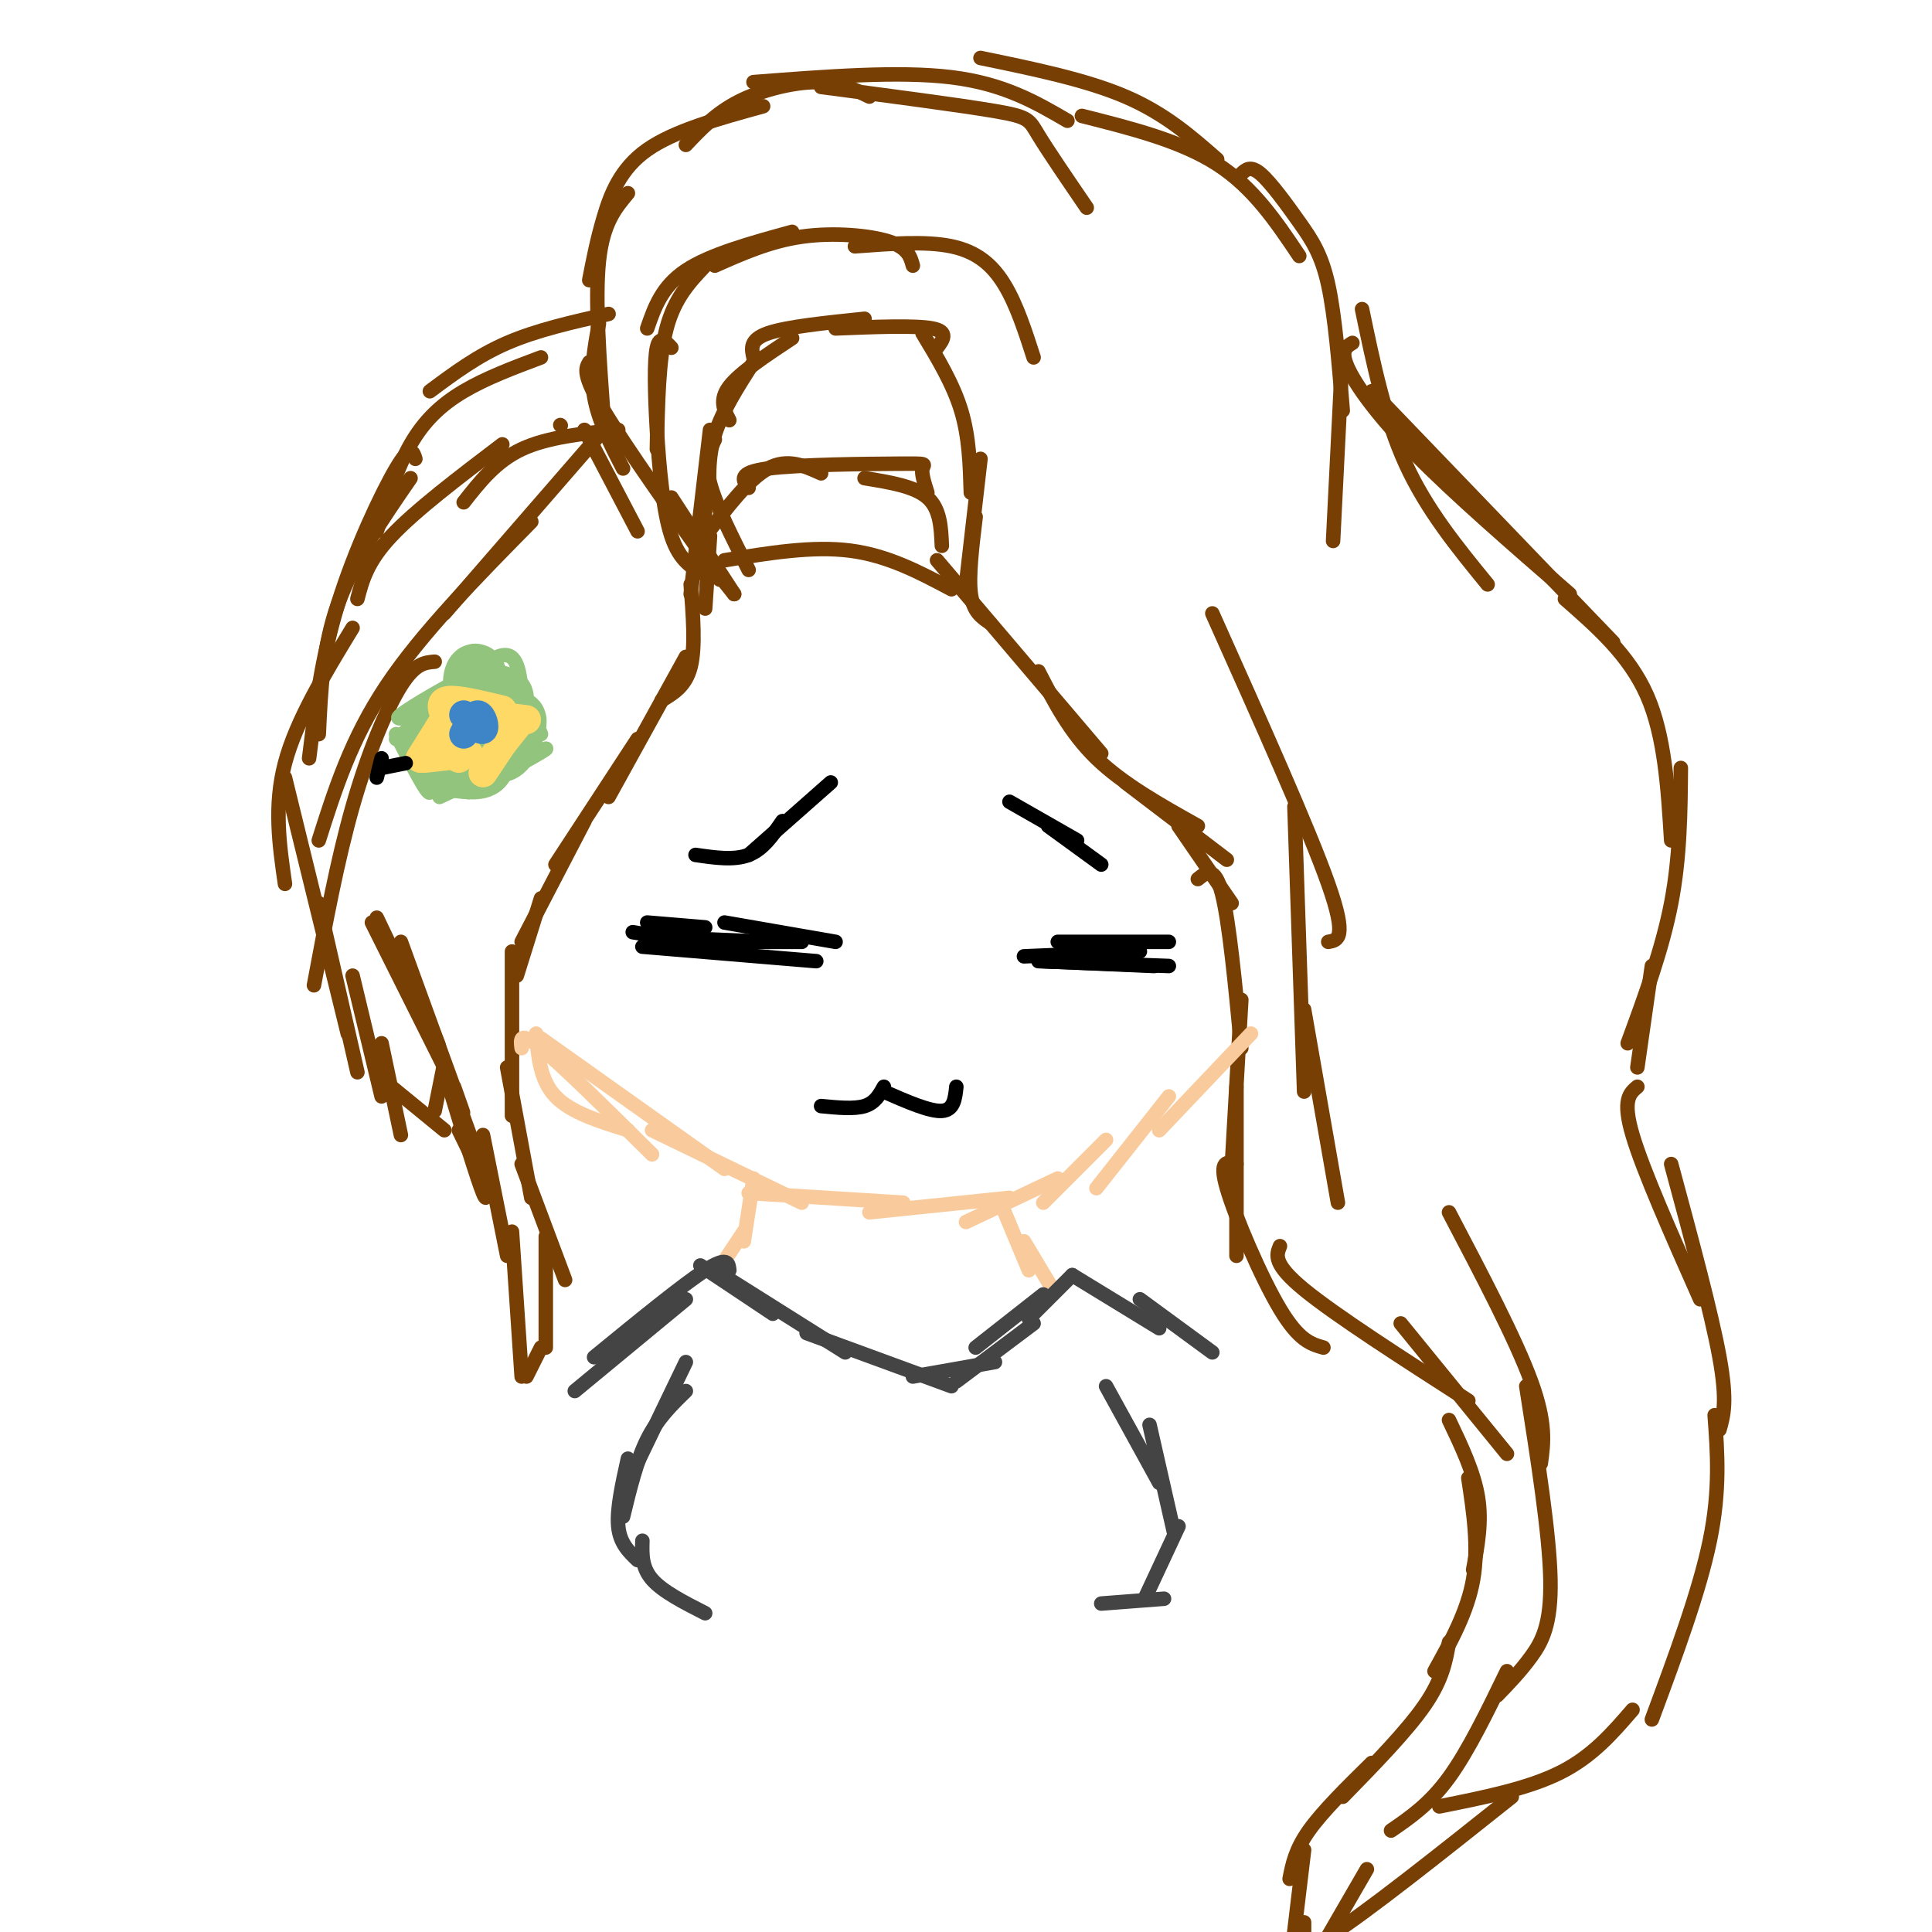 <svg viewBox='0 0 400 400' version='1.1' xmlns='http://www.w3.org/2000/svg' xmlns:xlink='http://www.w3.org/1999/xlink'><g fill='none' stroke='rgb(120,63,4)' stroke-width='3' stroke-linecap='round' stroke-linejoin='round'><path d='M143,123c0.000,0.000 4.000,-34.000 4,-34'/><path d='M147,104c-0.250,-4.583 -0.500,-9.167 1,-14c1.500,-4.833 4.750,-9.917 8,-15'/><path d='M151,87c-1.083,-2.083 -2.167,-4.167 0,-7c2.167,-2.833 7.583,-6.417 13,-10'/><path d='M156,74c-0.417,-1.833 -0.833,-3.667 3,-5c3.833,-1.333 11.917,-2.167 20,-3'/><path d='M173,68c8.250,-0.333 16.500,-0.667 20,0c3.500,0.667 2.250,2.333 1,4'/><path d='M191,69c3.167,5.250 6.333,10.500 8,16c1.667,5.500 1.833,11.250 2,17'/><path d='M203,95c0.000,0.000 -3.000,26.000 -3,26'/><path d='M202,107c-0.750,6.167 -1.500,12.333 -1,16c0.500,3.667 2.250,4.833 4,6'/><path d='M194,116c0.000,0.000 34.000,40.000 34,40'/><path d='M215,139c3.250,6.333 6.500,12.667 12,18c5.500,5.333 13.250,9.667 21,14'/><path d='M233,162c0.000,0.000 21.000,16.000 21,16'/><path d='M244,171c0.000,0.000 11.000,16.000 11,16'/><path d='M248,182c1.750,-1.417 3.500,-2.833 5,3c1.500,5.833 2.750,18.917 4,32'/><path d='M257,207c0.000,0.000 -2.000,35.000 -2,35'/><path d='M256,225c0.000,0.000 0.000,35.000 0,35'/><path d='M256,241c-1.867,-0.489 -3.733,-0.978 -2,5c1.733,5.978 7.067,18.422 11,25c3.933,6.578 6.467,7.289 9,8'/><path d='M265,258c-0.750,1.833 -1.500,3.667 5,9c6.500,5.333 20.250,14.167 34,23'/><path d='M290,274c0.000,0.000 22.000,27.000 22,27'/><path d='M300,294c2.583,5.417 5.167,10.833 6,16c0.833,5.167 -0.083,10.083 -1,15'/><path d='M304,306c1.083,7.167 2.167,14.333 1,21c-1.167,6.667 -4.583,12.833 -8,19'/><path d='M300,340c-0.667,3.833 -1.333,7.667 -5,13c-3.667,5.333 -10.333,12.167 -17,19'/><path d='M284,365c-5.083,5.000 -10.167,10.000 -13,14c-2.833,4.000 -3.417,7.000 -4,10'/><path d='M270,383c0.000,0.000 -3.000,25.000 -3,25'/><path d='M270,398c0.000,0.000 0.000,8.000 0,8'/><path d='M148,91c-1.083,2.250 -2.167,4.500 -1,9c1.167,4.500 4.583,11.250 8,18'/><path d='M146,106c-0.500,2.583 -1.000,5.167 0,8c1.000,2.833 3.500,5.917 6,9'/><path d='M152,123c0.000,0.000 -13.000,-20.000 -13,-20'/><path d='M146,119c-2.637,-1.399 -5.274,-2.798 -7,-8c-1.726,-5.202 -2.542,-14.208 -3,-22c-0.458,-7.792 -0.560,-14.369 0,-17c0.560,-2.631 1.780,-1.315 3,0'/><path d='M136,93c0.167,-9.333 0.333,-18.667 2,-25c1.667,-6.333 4.833,-9.667 8,-13'/><path d='M134,68c1.500,-4.333 3.000,-8.667 8,-12c5.000,-3.333 13.500,-5.667 22,-8'/><path d='M148,55c5.711,-2.533 11.422,-5.067 18,-6c6.578,-0.933 14.022,-0.267 18,1c3.978,1.267 4.489,3.133 5,5'/><path d='M177,51c7.356,-0.556 14.711,-1.111 20,0c5.289,1.111 8.511,3.889 11,8c2.489,4.111 4.244,9.556 6,15'/><path d='M132,110c0.000,0.000 -11.000,-21.000 -11,-21'/><path d='M149,120c-9.750,-13.750 -19.500,-27.500 -24,-35c-4.500,-7.500 -3.750,-8.750 -3,-10'/><path d='M129,97c-2.583,-5.000 -5.167,-10.000 -6,-15c-0.833,-5.000 0.083,-10.000 1,-15'/><path d='M125,87c-0.917,-12.583 -1.833,-25.167 -1,-33c0.833,-7.833 3.417,-10.917 6,-14'/><path d='M122,58c0.800,-4.133 1.600,-8.267 3,-13c1.400,-4.733 3.400,-10.067 9,-14c5.600,-3.933 14.800,-6.467 24,-9'/><path d='M142,30c3.111,-3.289 6.222,-6.578 11,-9c4.778,-2.422 11.222,-3.978 16,-4c4.778,-0.022 7.889,1.489 11,3'/><path d='M170,18c14.422,1.889 28.844,3.778 36,5c7.156,1.222 7.044,1.778 9,5c1.956,3.222 5.978,9.111 10,15'/><path d='M156,17c15.083,-1.167 30.167,-2.333 41,-1c10.833,1.333 17.417,5.167 24,9'/><path d='M203,12c10.917,2.250 21.833,4.500 30,8c8.167,3.500 13.583,8.250 19,13'/><path d='M224,24c10.250,2.583 20.500,5.167 28,10c7.500,4.833 12.250,11.917 17,19'/><path d='M257,36c0.946,-0.899 1.893,-1.798 4,0c2.107,1.798 5.375,6.292 8,10c2.625,3.708 4.607,6.631 6,13c1.393,6.369 2.196,16.185 3,26'/><path d='M278,72c0.000,0.000 -2.000,40.000 -2,40'/><path d='M282,64c2.333,11.250 4.667,22.500 9,32c4.333,9.500 10.667,17.250 17,25'/><path d='M280,71c-1.267,0.756 -2.533,1.511 -1,5c1.533,3.489 5.867,9.711 14,18c8.133,8.289 20.067,18.644 32,29'/><path d='M284,81c0.000,0.000 50.000,52.000 50,52'/><path d='M324,124c6.667,5.833 13.333,11.667 17,20c3.667,8.333 4.333,19.167 5,30'/><path d='M348,159c-0.083,9.250 -0.167,18.500 -2,28c-1.833,9.500 -5.417,19.250 -9,29'/><path d='M342,200c0.000,0.000 -3.000,21.000 -3,21'/><path d='M339,225c-1.583,1.333 -3.167,2.667 -1,10c2.167,7.333 8.083,20.667 14,34'/><path d='M346,241c4.167,15.417 8.333,30.833 10,40c1.667,9.167 0.833,12.083 0,15'/><path d='M355,293c0.583,7.750 1.167,15.500 -1,26c-2.167,10.500 -7.083,23.750 -12,37'/><path d='M338,354c-4.167,4.833 -8.333,9.667 -15,13c-6.667,3.333 -15.833,5.167 -25,7'/><path d='M313,372c-15.083,12.000 -30.167,24.000 -38,29c-7.833,5.000 -8.417,3.000 -9,1'/><path d='M283,387c0.000,0.000 -11.000,19.000 -11,19'/><path d='M251,127c10.000,22.333 20.000,44.667 24,56c4.000,11.333 2.000,11.667 0,12'/><path d='M268,167c0.000,0.000 2.000,59.000 2,59'/><path d='M270,209c0.000,0.000 7.000,40.000 7,40'/><path d='M300,251c6.917,13.167 13.833,26.333 17,35c3.167,8.667 2.583,12.833 2,17'/><path d='M316,287c2.400,15.289 4.800,30.578 5,40c0.200,9.422 -1.800,12.978 -4,16c-2.200,3.022 -4.600,5.511 -7,8'/><path d='M312,346c-4.000,8.250 -8.000,16.500 -12,22c-4.000,5.500 -8.000,8.250 -12,11'/><path d='M147,111c0.000,0.000 -1.000,15.000 -1,15'/><path d='M143,121c0.500,6.500 1.000,13.000 0,17c-1.000,4.000 -3.500,5.500 -6,7'/><path d='M142,136c0.000,0.000 -16.000,29.000 -16,29'/><path d='M132,153c0.000,0.000 -17.000,26.000 -17,26'/><path d='M121,170c0.000,0.000 -13.000,25.000 -13,25'/><path d='M112,186c0.000,0.000 -5.000,16.000 -5,16'/><path d='M106,197c0.000,0.000 0.000,34.000 0,34'/><path d='M105,221c0.000,0.000 5.000,27.000 5,27'/><path d='M108,241c0.000,0.000 9.000,24.000 9,24'/><path d='M113,256c0.000,0.000 0.000,23.000 0,23'/><path d='M112,279c0.000,0.000 -3.000,6.000 -3,6'/><path d='M108,285c0.000,0.000 -2.000,-30.000 -2,-30'/><path d='M105,260c0.000,0.000 -5.000,-25.000 -5,-25'/><path d='M100,242c0.583,3.917 1.167,7.833 0,5c-1.167,-2.833 -4.083,-12.417 -7,-22'/><path d='M95,234c2.833,5.833 5.667,11.667 5,9c-0.667,-2.667 -4.833,-13.833 -9,-25'/><path d='M94,225c1.417,4.000 2.833,8.000 1,3c-1.833,-5.000 -6.917,-19.000 -12,-33'/><path d='M92,221c0.000,0.000 -15.000,-30.000 -15,-30'/><path d='M89,212c1.417,3.333 2.833,6.667 1,3c-1.833,-3.667 -6.917,-14.333 -12,-25'/><path d='M125,89c0.000,0.000 -33.000,38.000 -33,38'/><path d='M110,108c-11.333,11.500 -22.667,23.000 -30,34c-7.333,11.000 -10.667,21.500 -14,32'/><path d='M90,137c-2.022,0.156 -4.044,0.311 -7,5c-2.956,4.689 -6.844,13.911 -10,25c-3.156,11.089 -5.578,24.044 -8,37'/><path d='M66,187c0.000,0.000 8.000,35.000 8,35'/><path d='M73,202c0.000,0.000 6.000,25.000 6,25'/><path d='M79,216c0.000,0.000 4.000,19.000 4,19'/><path d='M81,225c0.000,0.000 11.000,9.000 11,9'/><path d='M90,230c0.000,0.000 2.000,-10.000 2,-10'/><path d='M72,214c0.000,0.000 -13.000,-53.000 -13,-53'/><path d='M59,183c-1.167,-8.083 -2.333,-16.167 0,-25c2.333,-8.833 8.167,-18.417 14,-28'/><path d='M64,157c1.289,-10.444 2.578,-20.889 6,-32c3.422,-11.111 8.978,-22.889 12,-28c3.022,-5.111 3.511,-3.556 4,-2'/><path d='M74,124c1.000,-3.833 2.000,-7.667 7,-13c5.000,-5.333 14.000,-12.167 23,-19'/><path d='M96,104c3.333,-4.250 6.667,-8.500 12,-11c5.333,-2.500 12.667,-3.250 20,-4'/><path d='M116,88c0.000,0.000 0.100,0.100 0.1,0.1'/></g>
<g fill='none' stroke='rgb(249,203,156)' stroke-width='3' stroke-linecap='round' stroke-linejoin='round'><path d='M111,214c0.417,4.833 0.833,9.667 4,13c3.167,3.333 9.083,5.167 15,7'/><path d='M108,217c-0.250,-1.833 -0.500,-3.667 4,0c4.500,3.667 13.750,12.833 23,22'/><path d='M112,215c0.000,0.000 38.000,27.000 38,27'/><path d='M135,234c0.000,0.000 31.000,15.000 31,15'/><path d='M155,247c0.000,0.000 32.000,2.000 32,2'/><path d='M180,251c0.000,0.000 29.000,-3.000 29,-3'/><path d='M200,253c0.000,0.000 19.000,-9.000 19,-9'/><path d='M216,249c0.000,0.000 13.000,-13.000 13,-13'/><path d='M227,246c0.000,0.000 15.000,-19.000 15,-19'/><path d='M240,234c0.000,0.000 19.000,-20.000 19,-20'/></g>
<g fill='none' stroke='rgb(120,63,4)' stroke-width='3' stroke-linecap='round' stroke-linejoin='round'><path d='M146,111c4.500,-5.917 9.000,-11.833 13,-14c4.000,-2.167 7.500,-0.583 11,1'/><path d='M155,101c-1.220,-1.577 -2.440,-3.155 4,-4c6.440,-0.845 20.542,-0.958 27,-1c6.458,-0.042 5.274,-0.012 5,1c-0.274,1.012 0.363,3.006 1,5'/><path d='M179,99c5.167,0.833 10.333,1.667 13,4c2.667,2.333 2.833,6.167 3,10'/><path d='M150,116c9.083,-1.500 18.167,-3.000 26,-2c7.833,1.000 14.417,4.500 21,8'/><path d='M126,65c-7.417,1.667 -14.833,3.333 -21,6c-6.167,2.667 -11.083,6.333 -16,10'/><path d='M112,74c-5.689,2.133 -11.378,4.267 -16,7c-4.622,2.733 -8.178,6.067 -11,11c-2.822,4.933 -4.911,11.467 -7,18'/><path d='M85,99c-5.917,8.583 -11.833,17.167 -15,26c-3.167,8.833 -3.583,17.917 -4,27'/></g>
<g fill='none' stroke='rgb(249,203,156)' stroke-width='3' stroke-linecap='round' stroke-linejoin='round'><path d='M156,244c0.000,0.000 -2.000,13.000 -2,13'/><path d='M154,255c0.000,0.000 -6.000,9.000 -6,9'/><path d='M208,251c0.000,0.000 5.000,12.000 5,12'/><path d='M212,257c0.000,0.000 6.000,10.000 6,10'/></g>
<g fill='none' stroke='rgb(68,68,68)' stroke-width='3' stroke-linecap='round' stroke-linejoin='round'><path d='M145,262c0.000,0.000 15.000,10.000 15,10'/><path d='M148,263c0.000,0.000 27.000,17.000 27,17'/><path d='M167,276c0.000,0.000 30.000,11.000 30,11'/><path d='M189,285c0.000,0.000 17.000,-3.000 17,-3'/><path d='M198,286c0.000,0.000 16.000,-12.000 16,-12'/><path d='M202,279c0.000,0.000 14.000,-11.000 14,-11'/><path d='M213,273c0.000,0.000 9.000,-9.000 9,-9'/><path d='M222,264c0.000,0.000 18.000,11.000 18,11'/><path d='M236,269c0.000,0.000 15.000,11.000 15,11'/><path d='M151,263c-0.167,-1.500 -0.333,-3.000 -5,0c-4.667,3.000 -13.833,10.500 -23,18'/><path d='M142,269c0.000,0.000 -23.000,19.000 -23,19'/><path d='M142,282c0.000,0.000 -13.000,27.000 -13,27'/><path d='M142,288c-2.917,2.833 -5.833,5.667 -8,10c-2.167,4.333 -3.583,10.167 -5,16'/><path d='M130,302c-1.167,5.250 -2.333,10.500 -2,14c0.333,3.500 2.167,5.250 4,7'/><path d='M133,319c-0.083,2.750 -0.167,5.500 2,8c2.167,2.500 6.583,4.750 11,7'/><path d='M229,287c0.000,0.000 11.000,20.000 11,20'/><path d='M238,295c0.000,0.000 5.000,22.000 5,22'/><path d='M244,316c0.000,0.000 -7.000,15.000 -7,15'/><path d='M241,331c0.000,0.000 -13.000,1.000 -13,1'/></g>
<g fill='none' stroke='rgb(0,0,0)' stroke-width='3' stroke-linecap='round' stroke-linejoin='round'><path d='M134,191c0.000,0.000 12.000,1.000 12,1'/><path d='M131,193c0.000,0.000 24.000,4.000 24,4'/><path d='M133,196c0.000,0.000 36.000,3.000 36,3'/><path d='M135,194c0.000,0.000 24.000,1.000 24,1'/><path d='M144,195c0.000,0.000 22.000,0.000 22,0'/><path d='M150,191c0.000,0.000 23.000,4.000 23,4'/><path d='M216,199c0.000,0.000 23.000,1.000 23,1'/><path d='M215,199c0.000,0.000 27.000,1.000 27,1'/><path d='M212,198c0.000,0.000 24.000,-1.000 24,-1'/><path d='M219,195c0.000,0.000 23.000,0.000 23,0'/><path d='M144,177c4.000,0.583 8.000,1.167 11,0c3.000,-1.167 5.000,-4.083 7,-7'/><path d='M155,177c0.000,0.000 17.000,-15.000 17,-15'/><path d='M209,166c0.000,0.000 14.000,8.000 14,8'/><path d='M217,171c0.000,0.000 11.000,8.000 11,8'/><path d='M170,229c3.417,0.333 6.833,0.667 9,0c2.167,-0.667 3.083,-2.333 4,-4'/><path d='M183,226c4.750,2.083 9.500,4.167 12,4c2.500,-0.167 2.750,-2.583 3,-5'/></g>
<g fill='none' stroke='rgb(147,196,125)' stroke-width='3' stroke-linecap='round' stroke-linejoin='round'><path d='M82,152c3.356,6.511 6.711,13.022 7,12c0.289,-1.022 -2.489,-9.578 -3,-11c-0.511,-1.422 1.244,4.289 3,10'/><path d='M82,153c3.024,-2.393 6.048,-4.786 5,-5c-1.048,-0.214 -6.167,1.750 -4,0c2.167,-1.750 11.619,-7.214 14,-8c2.381,-0.786 -2.310,3.107 -7,7'/><path d='M90,147c1.578,-1.667 9.022,-9.333 13,-11c3.978,-1.667 4.489,2.667 5,7'/><path d='M108,143c1.500,2.667 2.750,5.833 4,9'/><path d='M91,165c10.500,-4.917 21.000,-9.833 22,-10c1.000,-0.167 -7.500,4.417 -16,9'/></g>
<g fill='none' stroke='rgb(147,196,125)' stroke-width='12' stroke-linecap='round' stroke-linejoin='round'><path d='M89,153c1.804,-2.734 3.608,-5.467 4,-5c0.392,0.467 -0.627,4.136 -2,5c-1.373,0.864 -3.100,-1.075 0,-3c3.100,-1.925 11.029,-3.836 13,-5c1.971,-1.164 -2.014,-1.582 -6,-2'/><path d='M98,143c-0.797,-1.791 0.209,-5.270 1,-3c0.791,2.270 1.367,10.289 3,12c1.633,1.711 4.324,-2.885 5,-3c0.676,-0.115 -0.664,4.253 -2,6c-1.336,1.747 -2.668,0.874 -4,0'/><path d='M101,155c-0.533,0.889 0.133,3.111 -1,4c-1.133,0.889 -4.067,0.444 -7,0'/></g>
<g fill='none' stroke='rgb(255,217,102)' stroke-width='6' stroke-linecap='round' stroke-linejoin='round'><path d='M87,157c0.000,0.000 5.000,-8.000 5,-8'/><path d='M91,153c0.000,0.000 4.000,-7.000 4,-7'/><path d='M92,148c-0.500,-1.417 -1.000,-2.833 1,-3c2.000,-0.167 6.500,0.917 11,2'/><path d='M101,148c0.000,0.000 8.000,1.000 8,1'/><path d='M108,149c0.000,0.000 -4.000,5.000 -4,5'/><path d='M104,154c0.000,0.000 -4.000,6.000 -4,6'/><path d='M88,157c0.000,0.000 9.000,-1.000 9,-1'/><path d='M95,157c0.000,0.000 2.000,-6.000 2,-6'/></g>
<g fill='none' stroke='rgb(61,133,198)' stroke-width='6' stroke-linecap='round' stroke-linejoin='round'><path d='M96,152c1.067,-2.089 2.133,-4.178 3,-4c0.867,0.178 1.533,2.622 1,3c-0.533,0.378 -2.267,-1.311 -4,-3'/></g>
<g fill='none' stroke='rgb(0,0,0)' stroke-width='3' stroke-linecap='round' stroke-linejoin='round'><path d='M79,157c0.000,0.000 -1.000,4.000 -1,4'/><path d='M79,159c0.000,0.000 5.000,-1.000 5,-1'/></g>
</svg>